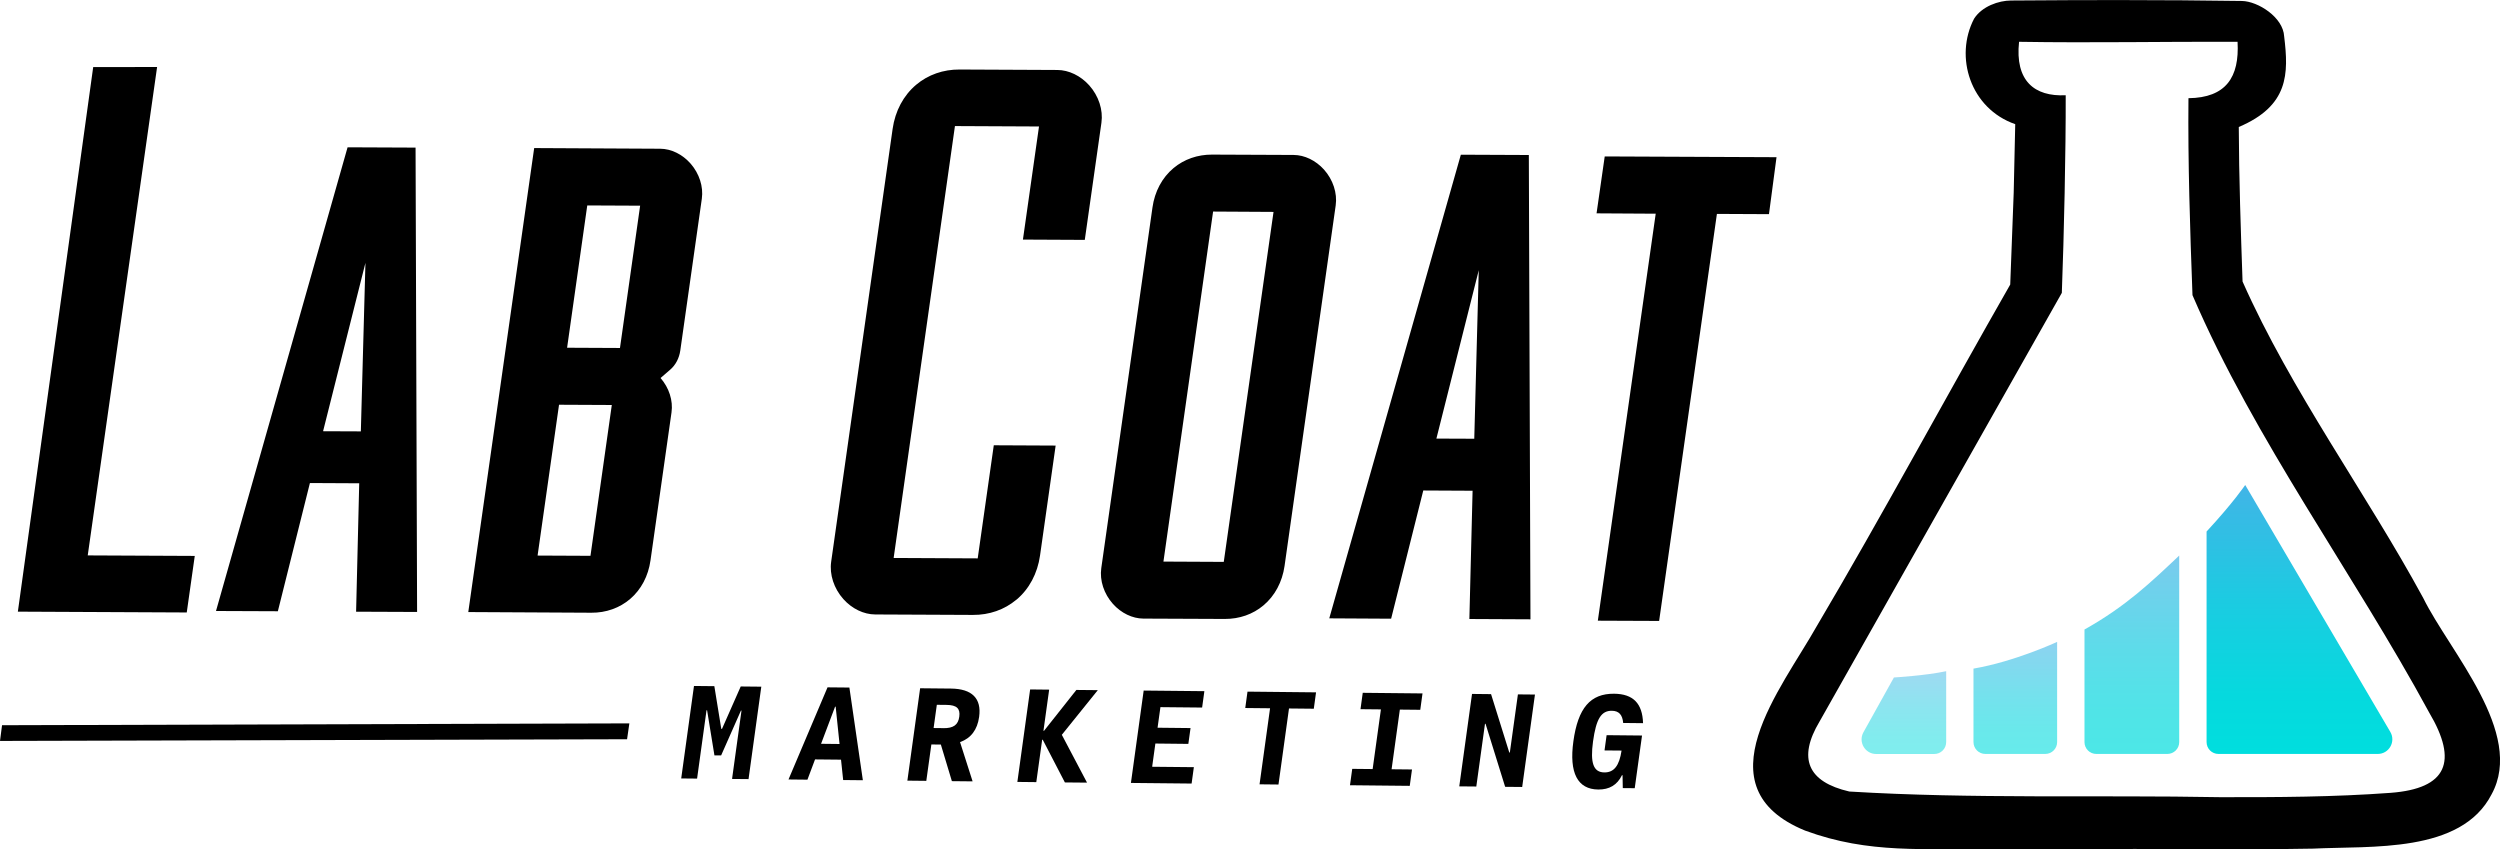 <?xml version="1.0" encoding="UTF-8"?><svg id="Layer_2" xmlns="http://www.w3.org/2000/svg" xmlns:xlink="http://www.w3.org/1999/xlink" viewBox="0 0 489.82 166.42"><defs><style>.cls-1,.cls-2,.cls-3,.cls-4,.cls-5{stroke-width:0px;}.cls-2{fill:url(#linear-gradient);opacity:.7;}.cls-3{fill:url(#linear-gradient-2);opacity:.6;}.cls-4{fill:url(#linear-gradient-3);opacity:.5;}.cls-5{fill:url(#linear-gradient-4);}</style><linearGradient id="linear-gradient" x1="417.69" y1="108.86" x2="417.69" y2="147.72" gradientUnits="userSpaceOnUse"><stop offset="0" stop-color="#42b4e7"/><stop offset=".1" stop-color="#38bae5"/><stop offset=".47" stop-color="#19cde1"/><stop offset=".78" stop-color="#06d9de"/><stop offset="1" stop-color="#00dede"/></linearGradient><linearGradient id="linear-gradient-2" x1="394.86" y1="125.78" x2="394.86" xlink:href="#linear-gradient"/><linearGradient id="linear-gradient-3" x1="373.02" y1="131.51" x2="373.02" xlink:href="#linear-gradient"/><linearGradient id="linear-gradient-4" x1="450.53" y1="95.02" x2="450.53" xlink:href="#linear-gradient"/></defs><g id="Layer_1-2"><path class="cls-1" d="m81.43,28.92l-13.33-.06-25.78,90.85,12.12.05,6.28-25.12,9.66.05-.61,25.16,11.95.05-.3-90.98Zm-10.73,55.6l-7.4-.03,8.3-32.99-.9,33.01Z"/><path class="cls-1" d="m123.46,117.36h0c2.16-1.85,3.56-4.5,3.99-7.56l4.12-29.01c.33-2.3-.48-4.81-2.15-6.73h0s1.88-1.62,1.88-1.62c1.07-.92,1.77-2.24,1.99-3.77l4.22-29.75c.33-2.34-.49-4.9-2.19-6.85h0c-1.61-1.84-3.81-2.92-5.98-2.93l-24.68-.13-12.91,90.91,24.12.13c2.87.02,5.53-.93,7.6-2.7Zm-18.13-8.52l4.2-29.54,10.34.05-4.18,29.55-10.36-.05Zm20.09-68.54l-3.95,27.88-10.36-.05,3.95-27.88,10.36.05Z"/><path class="cls-1" d="m199.13,117.5h0c-2.33,1.96-5.3,3-8.51,2.98l-19.14-.09c-2.25-.01-4.55-1.12-6.24-3.01h0c-1.85-2.07-2.75-4.82-2.39-7.33l12.04-84.8c.5-3.51,2.12-6.55,4.62-8.65h0c2.33-1.96,5.3-3,8.51-2.98l19.14.09c2.25.01,4.55,1.12,6.25,3.01h0c1.85,2.07,2.75,4.82,2.39,7.33l-3.26,22.95-12.12-.06,3.15-22.16-16.47-.08-12.01,84.62,16.47.08,3.15-22.16,12.12.06-3.06,21.55c-.5,3.51-2.12,6.55-4.62,8.65Z"/><path class="cls-1" d="m259.41,33.23h0c-1.62-1.8-3.81-2.86-5.96-2.87l-15.96-.07c-2.85-.01-5.49.91-7.56,2.64h0c-2.24,1.87-3.69,4.59-4.13,7.72l-10.03,70.67c-.34,2.4.52,5.03,2.29,7.01h0c1.62,1.8,3.81,2.86,5.96,2.87l15.95.07c2.86.01,5.51-.91,7.58-2.66h0c2.23-1.87,3.68-4.59,4.13-7.72l10.02-70.65c.34-2.4-.52-5.03-2.29-7.01Zm-31.46,76.8l9.73-68.58,11.84.07-9.75,68.57-11.82-.06Z"/><path class="cls-1" d="m299.55,30.37l-13.33-.06-25.78,90.84,12.12.07,6.3-25.12,9.66.05-.63,25.13,11.97.06-.32-90.97Zm-10.71,55.59l-7.41-.03,8.3-32.99-.88,33.02Z"/><polygon class="cls-1" points="348.07 30.8 346.59 41.96 336.39 41.91 325.07 121.66 313.06 121.61 324.4 41.87 312.81 41.8 314.41 30.65 348.07 30.8"/><polygon class="cls-1" points="30.78 13.13 17.19 108.82 38.16 108.92 36.59 120 3.5 119.84 18.26 13.14 30.78 13.13"/><path class="cls-1" d="m135.96,134.4l4,.04,1.36,8.37h.14s3.67-8.31,3.67-8.31l4.03.04-2.5,18.11-3.23-.03,1.85-13.39h-.11s-3.88,8.78-3.88,8.78h-1.31s-1.44-8.85-1.44-8.85h-.11s-1.85,13.39-1.85,13.39l-3.11-.03,2.5-18.11Z"/><path class="cls-1" d="m162.13,134.67l4.29.04,2.64,18.16-3.86-.04-.42-3.99-5.09-.05-1.49,3.97-3.71-.04,7.65-18.06Zm2.36,11.1l-.76-7.32h-.11s-2.75,7.28-2.75,7.28l3.63.04Z"/><path class="cls-1" d="m180.28,134.85l6.03.06c4.14.04,6.03,1.93,5.53,5.55-.35,2.52-1.61,4.19-3.74,4.94l2.46,7.69-4.06-.04-2.16-7.17-1.86-.02-.99,7.13-3.71-.04,2.5-18.11Zm4.55,7.82c2,.02,2.9-.66,3.12-2.25.22-1.59-.49-2.29-2.49-2.31l-1.91-.02-.63,4.55,1.91.02Z"/><path class="cls-1" d="m201.85,135.08l3.71.04-1.12,8.07h.11s6.34-8.01,6.34-8.01l4.2.04-7.05,8.75,4.94,9.37-4.34-.04-4.34-8.37h-.11s-1.15,8.31-1.15,8.31l-3.71-.04,2.5-18.11Z"/><path class="cls-1" d="m224.08,135.3l11.89.12-.44,3.21-8.17-.08-.56,4.03,6.46.07-.43,3.1-6.46-.07-.63,4.55,8.17.08-.44,3.21-11.89-.12,2.5-18.11Z"/><path class="cls-1" d="m248.84,138.77l-4.86-.05.44-3.21,13.43.14-.44,3.21-4.86-.05-2.06,14.9-3.71-.04,2.06-14.9Z"/><path class="cls-1" d="m264.94,150.64l4,.04,1.62-11.69-4-.04.44-3.21,11.71.12-.44,3.21-4-.04-1.62,11.69,4,.04-.44,3.21-11.71-.12.44-3.21Z"/><path class="cls-1" d="m288.4,135.96l3.74.04,3.57,11.44h.11s1.58-11.39,1.58-11.39l3.34.03-2.5,18.11-3.34-.03-3.84-12.35h-.11s-1.7,12.29-1.7,12.29l-3.34-.03,2.5-18.11Z"/><path class="cls-1" d="m308.27,145.24c.9-6.53,3.33-9.36,7.98-9.32,3.74.04,5.55,1.9,5.67,5.77l-3.89-.04c-.15-1.62-.84-2.37-2.22-2.39-2.09-.02-3.08,1.59-3.69,6.01-.58,4.23.08,6.05,2.22,6.07,1.89.02,2.93-1.32,3.37-4.28l-3.34-.03.41-2.99,6.94.07-1.43,10.32-2.34-.02-.05-2.53h-.11c-.95,1.94-2.48,2.83-4.65,2.81-4.06-.04-5.73-3.27-4.87-9.45Z"/><polygon class="cls-1" points="0 145.17 .4 142.09 123.31 141.73 122.86 144.84 0 145.17"/><path class="cls-1" d="m394.84,24.32l-.3,13.43-.68,18c-12.1,21.15-25.51,45.99-37.83,66.8-7.01,12.46-23.03,31.73-2.35,40.19,12.67,4.66,23.15,3.4,37.38,3.69,12.13-.01,24.24-.16,36.36-.06,8.19.03,18.36.05,25.76-.1,11.36-.57,29.03.98,34.99-10.64,6.59-12.02-8.23-27.96-13.39-38.46-11.12-20.49-25.88-40.54-35.4-62.01-.34-9.85-.71-20.55-.74-30.28,9.79-4.15,9.79-10.39,8.89-17.75-.19-3.76-5.14-6.88-8.27-6.94-7.49-.11-15.47-.18-24.37-.18-6.11,0-12.73.03-20.87.09-2.41.01-5.69,1.13-7.24,3.56-3.9,7.46-.74,17.62,8.07,20.67Zm9.13,33.07c.43-11.44.79-27.79.76-38.73-6.16.31-9.96-2.84-9.14-10.47,14.5.24,28.33-.06,42.81,0,.39,6.95-2.27,10.96-9.62,11.05-.12,12.62.31,25.73.79,38.59,12.22,28.46,31.51,54.37,46.37,81.77,5.7,9.61,3.53,14.9-7.56,15.74-11.09.82-22.26.87-33.39.85-24.19-.45-48.55.36-72.66-1.11-8.16-1.89-10.15-6.5-5.81-13.75l47.45-83.95Z"/><path class="cls-2" d="m410.74,147.72h13.9c1.29,0,2.33-1.04,2.33-2.33v-36.54c-5.51,5.19-10.37,9.9-18.56,14.49v22.05c0,1.29,1.04,2.33,2.33,2.33Z"/><path class="cls-3" d="m403.05,125.78v19.61c0,1.29-1.04,2.33-2.33,2.33h-11.73c-1.29,0-2.33-1.04-2.33-2.33v-14.39c8.1-1.38,16.38-5.23,16.38-5.23Z"/><path class="cls-4" d="m381.3,131.51c-4.15.88-10.21,1.22-10.23,1.23l-5.97,10.73c-1.06,1.91.32,4.26,2.5,4.26h11.38c1.29,0,2.33-1.04,2.33-2.33v-13.89Z"/><path class="cls-5" d="m468.33,143.4l-28.43-48.38s-2.27,3.39-7.57,9.12v41.25c0,1.29,1.04,2.33,2.33,2.33h31.2c2.22,0,3.59-2.41,2.47-4.32Z"/></g></svg>